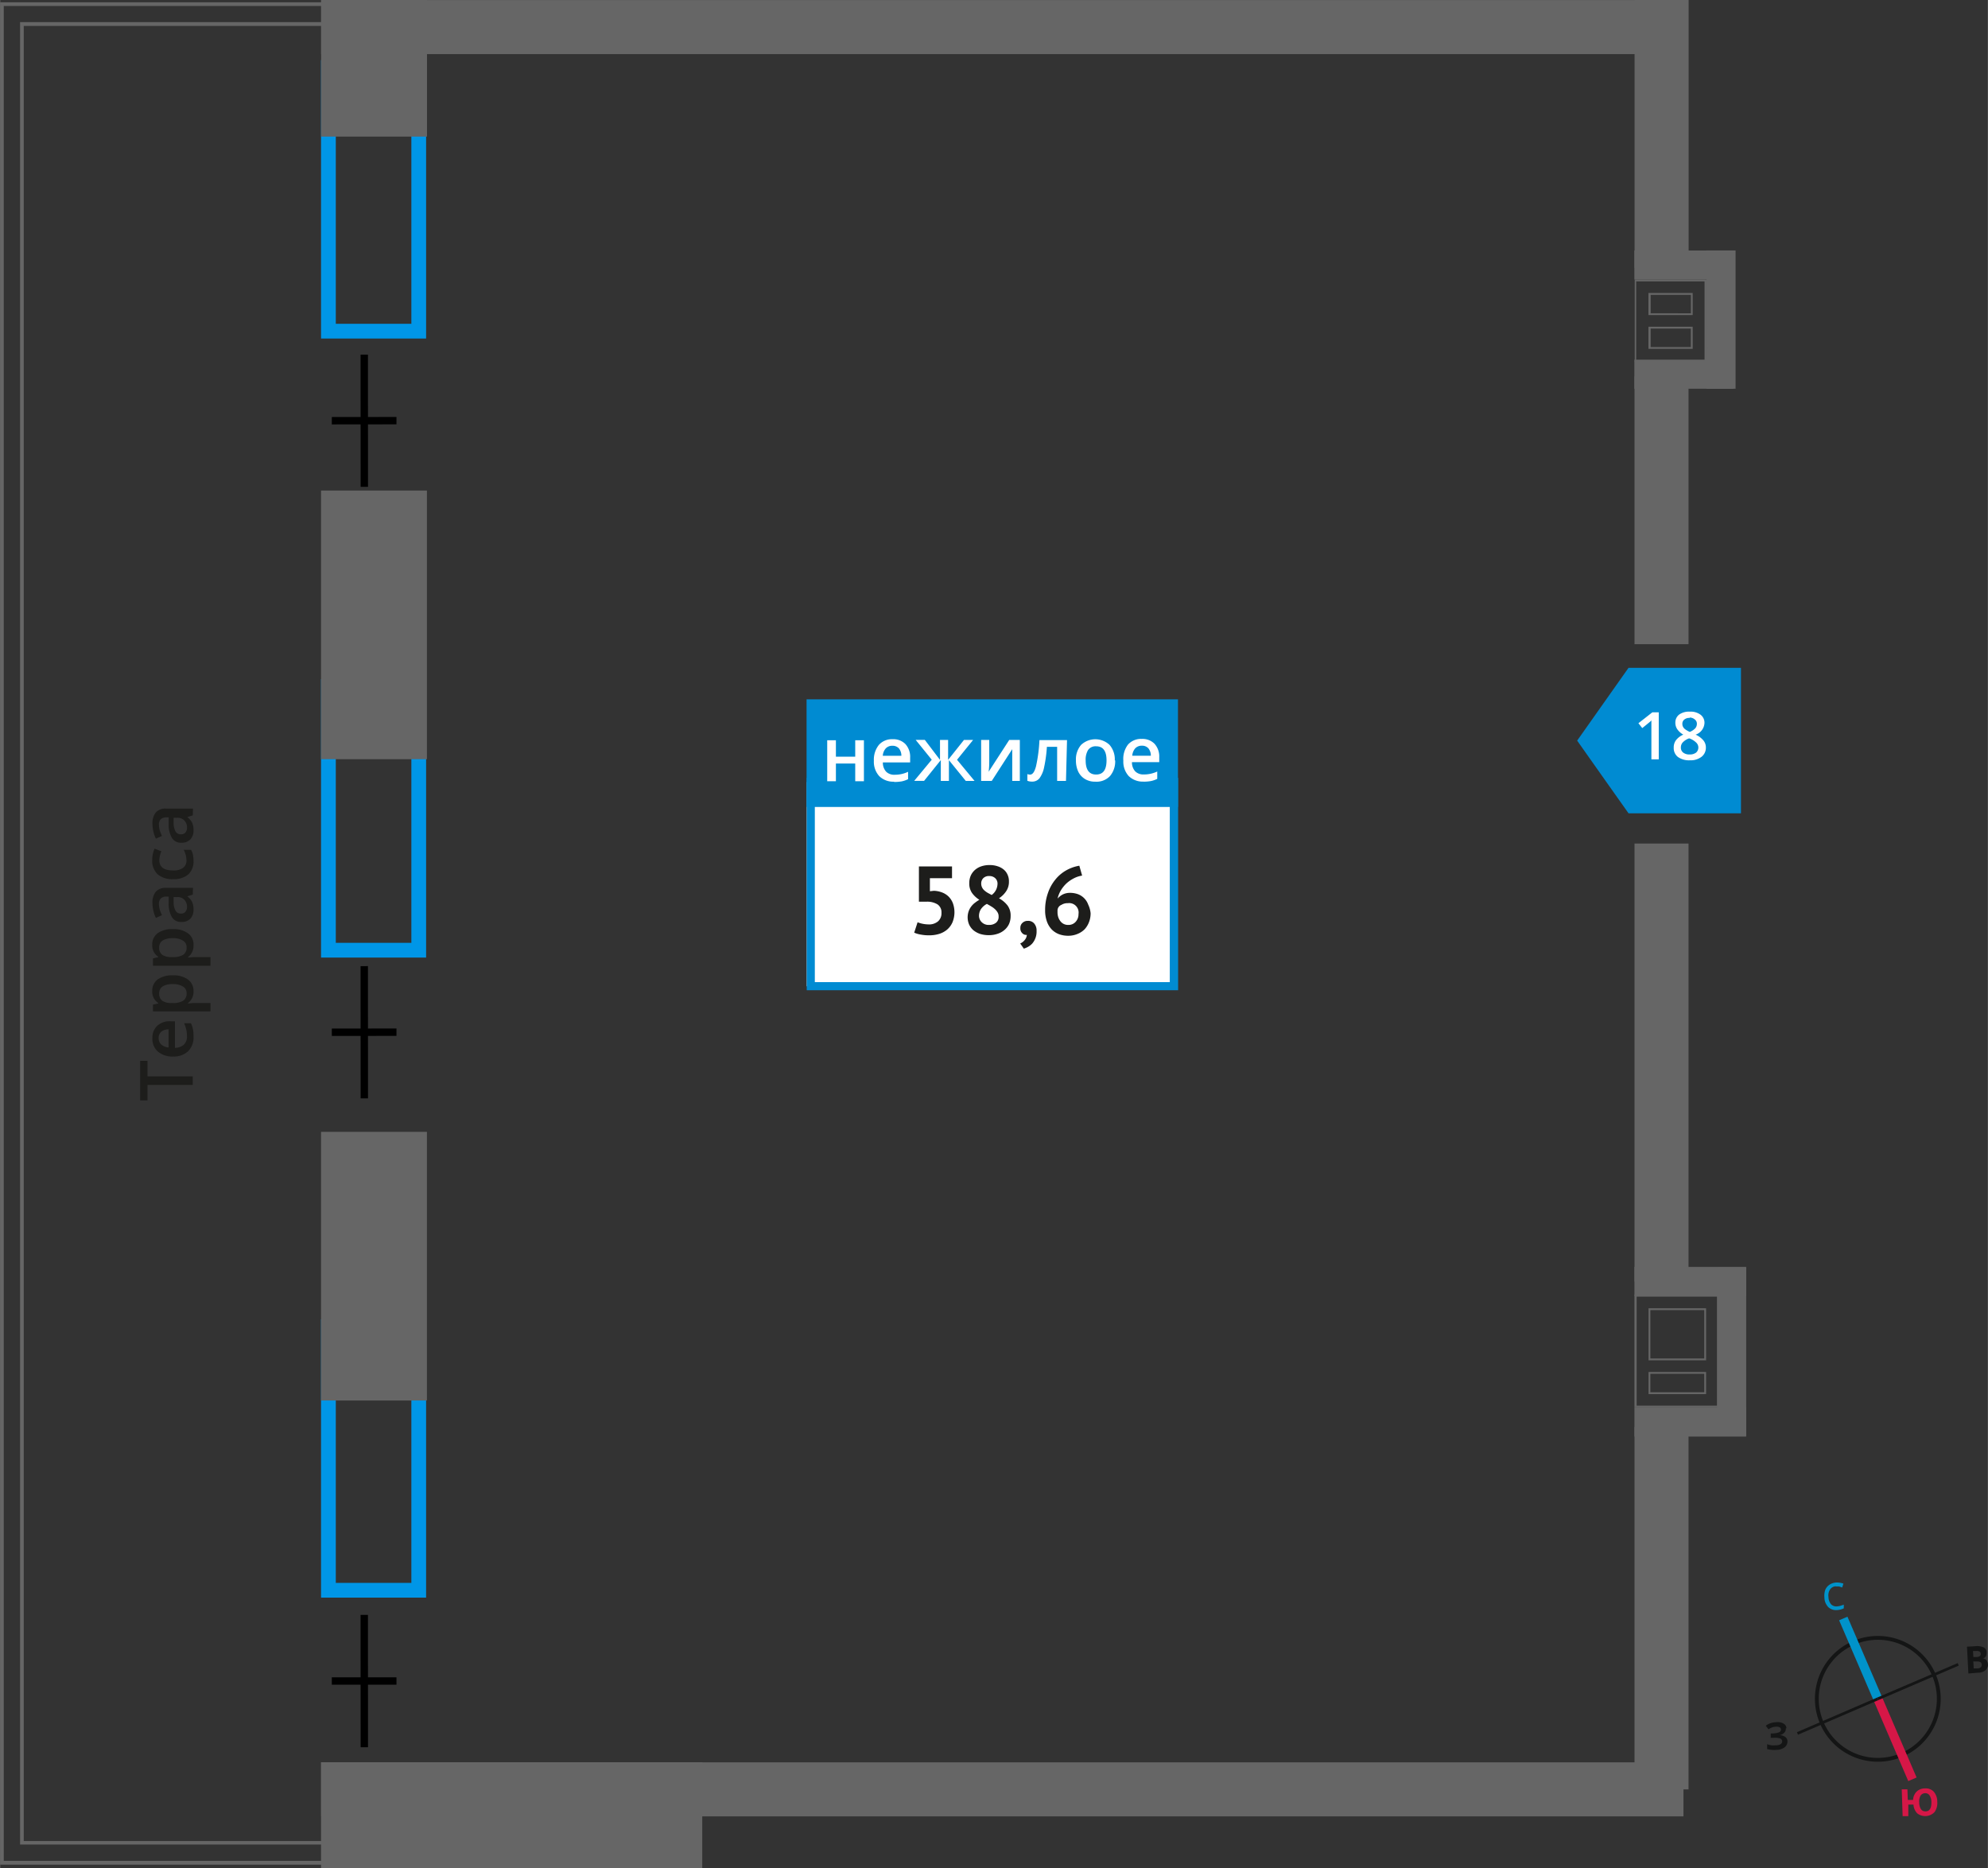 <svg xmlns="http://www.w3.org/2000/svg" width="95.13mm" height="89.39mm" viewBox="0 0 269.65 253.4"><rect x="0" y="0" width="269.65" height="253.4" fill="#333333" stroke="none"/><defs><style>.cls-1{fill:#666;}.cls-2{fill:#0096e7;}.cls-3,.cls-5{fill:#008bd2;}.cls-3{fill-rule:evenodd;}.cls-4{fill:#fff;}.cls-6{fill:#1d1d1b;}.cls-10,.cls-7,.cls-8,.cls-9{fill:none;stroke-miterlimit:10;}.cls-7{stroke:#000;}.cls-8{stroke:#141515;stroke-width:0.52px;}.cls-9{stroke:#0093ca;}.cls-10,.cls-9{stroke-width:1.23px;}.cls-10{stroke:#d61747;}.cls-11{fill:#141515;}.cls-12{fill:#0093ca;}.cls-13{fill:#d61747;}</style></defs><g id="text"><path class="cls-1" d="M46.24.81V3H2.71v247.2H44.56v2.21H.5V.81H46.24m.5-.5H0V252.93H45.06v-3.21H3.21V3.52H46.74V.31Z"/><path class="cls-2" d="M55.79,10.15V43.92H45.54V10.15H55.79m2-2H43.54V45.92H57.79V8.15Z"/><path class="cls-2" d="M55.79,94.12v33.77H45.54V94.12H55.79m2-2H43.54v37.77H57.79V92.12Z"/><path class="cls-2" d="M55.79,180.94v33.77H45.54V180.94H55.79m2-2H43.54v37.77H57.79V178.94Z"/><rect class="cls-1" x="221.69" y="33.98" width="13.43" height="3.94"/><rect class="cls-1" x="221.69" y="48.79" width="13.43" height="3.94"/><rect class="cls-1" x="224.07" y="41.38" width="18.76" height="3.94" transform="translate(276.8 -190.1) rotate(90)"/><path class="cls-1" d="M231.21,38.17V48.9h-9.27V38.17h9.27m-7.61,4.57h6v-3h-6v3m6,4.58v-3h-6v3h6m1.91-9.4h-9.77V49.15h9.77V37.92Zm-7.61,4.57V40h5.46v2.5Zm5.45,4.58h-5.45v-2.5h5.45v2.5Z"/><rect class="cls-1" x="221.7" y="190.92" width="15.16" height="3.94" transform="translate(458.56 385.78) rotate(180)"/><rect class="cls-1" x="221.7" y="171.86" width="15.16" height="3.94" transform="translate(458.56 347.65) rotate(180)"/><rect class="cls-1" x="223.52" y="181.34" width="22.75" height="3.94" transform="translate(418.2 -51.59) rotate(90)"/><path class="cls-1" d="M232.92,175.88v14.79H222V175.88h11m-9.39,8.64h7.81v-7.06h-7.81v7.06m0,4.58h7.81v-3h-7.81v3m9.64-13.47H221.7v15.28h11.47V175.63Zm-9.39,8.64v-6.56h7.31v6.56Zm0,4.58v-2.5h7.31v2.5Z"/><rect class="cls-1" x="41.46" y="2.09" width="18.54" height="14.36" transform="translate(41.46 59.99) rotate(-90)"/><rect class="cls-1" x="32.5" y="77.57" width="36.44" height="14.36" transform="translate(-34.03 135.48) rotate(-90)"/><rect class="cls-1" x="32.5" y="164.56" width="36.44" height="14.36" transform="translate(-121.02 222.47) rotate(-90)"/><rect class="cls-1" x="43.54" y="239.04" width="51.71" height="14.36"/><polygon class="cls-3" points="220.9 110.32 220.9 110.32 217.41 105.39 213.93 100.46 217.41 95.53 220.89 90.6 220.89 90.59 220.9 90.59 236.15 90.59 236.15 110.32 220.9 110.32 220.9 110.32"/><path class="cls-4" d="M225,103h-1V98.89q0-.73,0-1.17a2.71,2.71,0,0,1-.24.23l-1,.81-.52-.66,1.89-1.48H225Z"/><path class="cls-4" d="M229.23,96.53a2.24,2.24,0,0,1,1.44.42,1.35,1.35,0,0,1,.53,1.13A1.76,1.76,0,0,1,230,99.65a3,3,0,0,1,1.07.8,1.48,1.48,0,0,1,.32.93,1.55,1.55,0,0,1-.58,1.27,2.42,2.42,0,0,1-1.58.48,2.61,2.61,0,0,1-1.63-.45,1.52,1.52,0,0,1-.57-1.27,1.63,1.63,0,0,1,.3-1,2.48,2.48,0,0,1,1-.76,2.47,2.47,0,0,1-.83-.75,1.56,1.56,0,0,1-.25-.88,1.34,1.34,0,0,1,.54-1.11A2.32,2.32,0,0,1,229.23,96.53ZM228,101.38a.84.84,0,0,0,.32.71,1.35,1.35,0,0,0,.87.25,1.38,1.38,0,0,0,.88-.26.92.92,0,0,0,0-1.36,2.62,2.62,0,0,0-.88-.55l-.12,0a2.19,2.19,0,0,0-.84.56A1,1,0,0,0,228,101.38Zm1.18-4a1.06,1.06,0,0,0-.71.22.71.71,0,0,0-.27.59.8.8,0,0,0,.1.41.94.94,0,0,0,.28.32,3.12,3.12,0,0,0,.63.36,2.19,2.19,0,0,0,.74-.49.92.92,0,0,0,.22-.6.71.71,0,0,0-.27-.59A1.09,1.09,0,0,0,229.22,97.33Z"/><rect class="cls-1" x="43.54" width="184.8" height="7.33" transform="translate(271.89 7.34) rotate(180)"/><rect class="cls-1" x="43.54" y="239.04" width="184.8" height="7.33" transform="translate(271.89 485.42) rotate(180)"/><rect class="cls-1" x="207.19" y="14.5" width="36.34" height="7.33" transform="translate(243.55 -207.19) rotate(90)"/><rect class="cls-1" x="207.19" y="65.54" width="36.34" height="7.33" transform="translate(294.58 -156.15) rotate(90)"/><rect class="cls-1" x="195.66" y="140.45" width="59.4" height="7.33" transform="translate(369.49 -81.24) rotate(90)"/><rect class="cls-1" x="200.79" y="214.48" width="49.14" height="7.33" transform="translate(443.52 -7.21) rotate(90)"/><rect class="cls-4" x="109.42" y="106.07" width="49.8" height="27.71"/><path class="cls-5" d="M158.67,106.62H110.52v26.6h48.15ZM110,105.51h49.8v28.81H109.42V105.51Z"/><rect class="cls-5" x="109.4" y="94.86" width="50.38" height="14.6"/><path class="cls-4" d="M154.89,101.15a1.2,1.2,0,0,0-.91.36,1.71,1.71,0,0,0-.4,1h2.52a1.56,1.56,0,0,0-.33-1,1.13,1.13,0,0,0-.88-.36m.21,4.87a2.72,2.72,0,0,1-2-.75,2.89,2.89,0,0,1-.73-2.09A3.19,3.19,0,0,1,153,101a2.36,2.36,0,0,1,1.87-.77,2.28,2.28,0,0,1,1.73.66,2.57,2.57,0,0,1,.64,1.85v.64h-3.7a1.8,1.8,0,0,0,.43,1.24,1.55,1.55,0,0,0,1.17.43,4.17,4.17,0,0,0,1.83-.4v1a3.66,3.66,0,0,1-.88.3,6,6,0,0,1-1,.08m-7.83-2.89c0,1.28.47,1.92,1.42,1.92s1.41-.64,1.41-1.92-.47-1.91-1.42-1.91a1.22,1.22,0,0,0-1.08.5,2.51,2.51,0,0,0-.33,1.41m4,0a3.07,3.07,0,0,1-.7,2.13,2.52,2.52,0,0,1-2,.76,2.62,2.62,0,0,1-1.38-.35,2.38,2.38,0,0,1-.92-1,3.51,3.51,0,0,1-.32-1.53,3,3,0,0,1,.7-2.11,2.82,2.82,0,0,1,3.86,0,3,3,0,0,1,.71,2.1m-6.62,2.79h-1.2v-4.63H142a18.62,18.62,0,0,1-.38,2.79,3.78,3.78,0,0,1-.62,1.47,1.24,1.24,0,0,1-1,.46,1.73,1.73,0,0,1-.65-.11V105a1,1,0,0,0,.37.07c.35,0,.61-.38.81-1.15a21.06,21.06,0,0,0,.46-3.53h3.74Zm-10.41-5.56v2.85c0,.33,0,.82-.08,1.46l2.79-4.31h1.44v5.56H137.3v-2.8c0-.16,0-.41,0-.75s0-.6,0-.76l-2.78,4.31h-1.44v-5.56Zm-6.68,2.7v-2.7h1.1v2.7l2.15-2.7h1.24l-2.18,2.69,2.38,2.87H131l-2.29-2.82v2.82h-1.1V103.1l-2.27,2.82H124l2.38-2.87-2.18-2.69h1.24Zm-6.46-1.91a1.19,1.19,0,0,0-.9.36,1.65,1.65,0,0,0-.4,1h2.52a1.56,1.56,0,0,0-.33-1,1.14,1.14,0,0,0-.89-.36m.22,4.87a2.7,2.7,0,0,1-2-.75,2.89,2.89,0,0,1-.73-2.09,3.19,3.19,0,0,1,.68-2.15,2.36,2.36,0,0,1,1.86-.77,2.29,2.29,0,0,1,1.74.66,2.57,2.57,0,0,1,.64,1.85v.64h-3.7a1.8,1.8,0,0,0,.43,1.24,1.53,1.53,0,0,0,1.17.43,4.39,4.39,0,0,0,.91-.09,4.26,4.26,0,0,0,.91-.31v1a3.59,3.59,0,0,1-.87.3,6,6,0,0,1-1,.08m-7.92-5.66v2.23h2.62v-2.23h1.18v5.56h-1.18v-2.4h-2.62v2.4h-1.18v-5.56Z"/><path class="cls-6" d="M125.92,125.39a1.87,1.87,0,0,0,1.32-.42,1.46,1.46,0,0,0,.46-1.15,1.29,1.29,0,0,0-.53-1.14,2.66,2.66,0,0,0-1.53-.37l-1,0v-4.78h4.49v1.59h-3v1.77l.53-.06a3.47,3.47,0,0,1,1.16.24,2.55,2.55,0,0,1,.88.58,2.59,2.59,0,0,1,.56.9,3.64,3.64,0,0,1-.06,2.54,2.77,2.77,0,0,1-.73,1,3.1,3.1,0,0,1-1.09.59,4.58,4.58,0,0,1-1.37.19,5.83,5.83,0,0,1-1.12-.1,3.63,3.63,0,0,1-.89-.26l.46-1.41a3.94,3.94,0,0,0,.66.2A4.33,4.33,0,0,0,125.92,125.39Z"/><path class="cls-6" d="M131.25,124.48a2.57,2.57,0,0,1,.12-.82,2.34,2.34,0,0,1,.33-.65,2.55,2.55,0,0,1,.51-.53,5.39,5.39,0,0,1,.63-.43,3.46,3.46,0,0,1-1-.93,2.23,2.23,0,0,1-.37-1.32,2.56,2.56,0,0,1,.19-1,2.32,2.32,0,0,1,.55-.77,2.5,2.5,0,0,1,.87-.51,3.43,3.43,0,0,1,1.15-.18,3.29,3.29,0,0,1,1.07.16,2.44,2.44,0,0,1,.83.44,1.84,1.84,0,0,1,.53.7,2.06,2.06,0,0,1,.19.91,2.28,2.28,0,0,1-.35,1.3,3.39,3.39,0,0,1-1,1,3.64,3.64,0,0,1,1.18,1,2.28,2.28,0,0,1,.4,1.4,2.62,2.62,0,0,1-.21,1.07,2.34,2.34,0,0,1-.61.81,2.62,2.62,0,0,1-.94.53,3.59,3.59,0,0,1-1.2.19,3.91,3.91,0,0,1-1.18-.17,3,3,0,0,1-.9-.49,2.27,2.27,0,0,1-.58-.76A2.47,2.47,0,0,1,131.25,124.48Zm4.2-.17a1,1,0,0,0-.14-.55,1.78,1.78,0,0,0-.37-.45,2.78,2.78,0,0,0-.51-.37c-.19-.12-.38-.22-.57-.33a2.18,2.18,0,0,0-.84.76,1.73,1.73,0,0,0-.23.82,1.21,1.21,0,0,0,.36.89,1.32,1.32,0,0,0,1,.38,1.45,1.45,0,0,0,.94-.29A1,1,0,0,0,135.45,124.31Zm-2.36-4.48a1.2,1.2,0,0,0,.12.55,1.27,1.27,0,0,0,.32.41,2.71,2.71,0,0,0,.46.33l.52.28a1.91,1.91,0,0,0,.79-1.47,1,1,0,0,0-.32-.82,1.15,1.15,0,0,0-.78-.28,1.08,1.08,0,0,0-.84.3A1,1,0,0,0,133.09,119.83Z"/><path class="cls-6" d="M138.4,125.87a.88.88,0,0,1,.3-.7,1,1,0,0,1,.72-.26,1.06,1.06,0,0,1,.86.36,1.45,1.45,0,0,1,.32,1A2.48,2.48,0,0,1,140,128a2.36,2.36,0,0,1-.57.44,3.13,3.13,0,0,1-.56.24l-.49-.7a1.62,1.62,0,0,0,.61-.47,1.23,1.23,0,0,0,.29-.7.7.7,0,0,1-.57-.18A.89.89,0,0,1,138.4,125.87Z"/><path class="cls-6" d="M147.93,123.88a3.25,3.25,0,0,1-.21,1.18,3,3,0,0,1-.61,1,2.89,2.89,0,0,1-1,.64,3.19,3.19,0,0,1-1.22.23,3.55,3.55,0,0,1-1.24-.21,2.75,2.75,0,0,1-1-.65,3.06,3.06,0,0,1-.65-1.08,4.41,4.41,0,0,1-.24-1.52,6.82,6.82,0,0,1,.38-2.33,5.81,5.81,0,0,1,1-1.82,5.09,5.09,0,0,1,1.48-1.26,5.41,5.41,0,0,1,1.78-.63l.38,1.34a3.63,3.63,0,0,0-1.2.41,4.43,4.43,0,0,0-1,.72,4.63,4.63,0,0,0-.72.93,3.94,3.94,0,0,0-.41,1.06,2.35,2.35,0,0,1,.68-.55,2.2,2.2,0,0,1,1-.23,3.14,3.14,0,0,1,1.08.18,2.36,2.36,0,0,1,1.4,1.43A3.36,3.36,0,0,1,147.93,123.88Zm-1.64.09a1.28,1.28,0,0,0-1.44-1.46,1.54,1.54,0,0,0-.88.23.83.83,0,0,0-.53.8v.21a2.21,2.21,0,0,0,.09.62,1.71,1.71,0,0,0,.27.54,1.28,1.28,0,0,0,1.1.55,1.28,1.28,0,0,0,1-.42A1.52,1.52,0,0,0,146.29,124Z"/><line class="cls-7" x1="49.4" y1="48.1" x2="49.41" y2="66.04"/><line class="cls-7" x1="45" y1="57.07" x2="53.77" y2="57.06"/><line class="cls-7" x1="49.4" y1="131.05" x2="49.41" y2="148.99"/><line class="cls-7" x1="45" y1="140.02" x2="53.77" y2="140.01"/><line class="cls-7" x1="49.4" y1="219.05" x2="49.41" y2="237"/><line class="cls-7" x1="45" y1="228.02" x2="53.77" y2="228.02"/><path class="cls-6" d="M26.14,146v1.16H20v2.1H19v-5.36h1V146Z"/><path class="cls-6" d="M26.24,140.6a2.62,2.62,0,0,1-.74,2,2.79,2.79,0,0,1-2,.71,3,3,0,0,1-2.08-.66,2.26,2.26,0,0,1-.76-1.81,2.22,2.22,0,0,1,.65-1.69,2.45,2.45,0,0,1,1.79-.62h.62v3.6a1.81,1.81,0,0,0,1.21-.43,1.47,1.47,0,0,0,.42-1.13,4.19,4.19,0,0,0-.09-.89,4.59,4.59,0,0,0-.3-.88h.93a3.39,3.39,0,0,1,.28.85A4.74,4.74,0,0,1,26.24,140.6Zm-4.73.21a1.15,1.15,0,0,0,.35.87,1.68,1.68,0,0,0,1,.4v-2.45a1.47,1.47,0,0,0-1,.32A1.09,1.09,0,0,0,21.51,140.81Z"/><path class="cls-6" d="M26.24,134.45a1.91,1.91,0,0,1-.74,1.6v.07c.45-.05.73-.07.83-.07h2.21v1.14h-7.8v-.92l.72-.16v-.06a1.8,1.8,0,0,1-.82-1.61,1.88,1.88,0,0,1,.73-1.58,3.36,3.36,0,0,1,2.06-.56,3.3,3.3,0,0,1,2.06.57A1.88,1.88,0,0,1,26.24,134.45Zm-4.66.28a1.18,1.18,0,0,0,.4,1,2.07,2.07,0,0,0,1.28.32h.17a2.52,2.52,0,0,0,1.43-.32,1.15,1.15,0,0,0,.44-1,1,1,0,0,0-.49-.91,2.46,2.46,0,0,0-1.39-.33,2.49,2.49,0,0,0-1.38.32A1.08,1.08,0,0,0,21.58,134.73Z"/><path class="cls-6" d="M26.24,128.22a1.91,1.91,0,0,1-.74,1.6v.06l.83-.06h2.21V131h-7.8V130l.72-.17v-.05a1.8,1.8,0,0,1-.82-1.62,1.87,1.87,0,0,1,.73-1.57,3.3,3.3,0,0,1,2.06-.56,3.3,3.3,0,0,1,2.06.57A1.88,1.88,0,0,1,26.24,128.22Zm-4.66.28a1.18,1.18,0,0,0,.4,1,2.07,2.07,0,0,0,1.28.32h.17a2.52,2.52,0,0,0,1.43-.32,1.16,1.16,0,0,0,.44-1,1,1,0,0,0-.49-.91,2.46,2.46,0,0,0-1.39-.33,2.49,2.49,0,0,0-1.38.32A1.08,1.08,0,0,0,21.58,128.5Z"/><path class="cls-6" d="M26.14,121.35l-.75.23v0a2.24,2.24,0,0,1,.67.79,2.44,2.44,0,0,1,.18,1,1.77,1.77,0,0,1-.43,1.25,1.62,1.62,0,0,1-1.22.44,1.41,1.41,0,0,1-1.26-.62,3.54,3.54,0,0,1-.46-1.89l0-.93h-.29a1.08,1.08,0,0,0-.77.24,1,1,0,0,0-.26.75,2.67,2.67,0,0,0,.12.8,5.84,5.84,0,0,0,.29.73l-.82.37a4,4,0,0,1-.35-1,4.45,4.45,0,0,1-.12-1,2.33,2.33,0,0,1,.45-1.55,1.76,1.76,0,0,1,1.41-.53h3.64Zm-.78,1.71a1.43,1.43,0,0,0-.35-1,1.27,1.27,0,0,0-1-.38h-.47l0,.69a2.38,2.38,0,0,0,.27,1.18.82.82,0,0,0,.74.37.73.73,0,0,0,.56-.21A1,1,0,0,0,25.36,123.06Z"/><path class="cls-6" d="M26.24,116.75a2.38,2.38,0,0,1-.72,1.87,3,3,0,0,1-2.05.63,3,3,0,0,1-2.1-.66,2.48,2.48,0,0,1-.73-1.93,3.66,3.66,0,0,1,.32-1.54l.92.35a3.48,3.48,0,0,0-.28,1.2c0,.94.62,1.4,1.86,1.4a2.17,2.17,0,0,0,1.36-.35,1.19,1.19,0,0,0,.46-1,3,3,0,0,0-.38-1.45h1a2.22,2.22,0,0,1,.26.66A4,4,0,0,1,26.24,116.75Z"/><path class="cls-6" d="M26.14,110.6l-.75.23v0a2.16,2.16,0,0,1,.67.79,2.44,2.44,0,0,1,.18,1,1.73,1.73,0,0,1-.43,1.24,1.62,1.62,0,0,1-1.22.45,1.41,1.41,0,0,1-1.26-.62,3.54,3.54,0,0,1-.46-1.89l0-.93h-.29a1.08,1.08,0,0,0-.77.24,1,1,0,0,0-.26.75,2.67,2.67,0,0,0,.12.8,6.52,6.52,0,0,0,.29.73l-.82.37a4,4,0,0,1-.35-1,4.45,4.45,0,0,1-.12-1,2.33,2.33,0,0,1,.45-1.55,1.76,1.76,0,0,1,1.41-.53h3.64Zm-.78,1.71a1.42,1.42,0,0,0-.35-1,1.27,1.27,0,0,0-1-.38h-.47l0,.69a2.38,2.38,0,0,0,.27,1.18.82.82,0,0,0,.74.37.73.73,0,0,0,.56-.21A1,1,0,0,0,25.36,112.31Z"/><path class="cls-8" d="M251.45,222.84a8.27,8.27,0,1,1-4.33,10.87,8.26,8.26,0,0,1,4.33-10.87Z"/><line class="cls-9" x1="250.03" y1="219.54" x2="254.72" y2="230.44"/><line class="cls-10" x1="259.41" y1="241.35" x2="254.72" y2="230.44"/><polygon class="cls-11" points="243.74 234.96 254.64 230.26 254.79 230.61 243.89 235.3 243.74 234.96"/><polygon class="cls-11" points="265.55 225.59 254.64 230.26 254.79 230.61 265.69 225.93 265.55 225.59"/><path class="cls-12" d="M249,215.17a1,1,0,0,0-.77.44,1.46,1.46,0,0,0-.21,1,1.61,1.61,0,0,0,.35,1,1,1,0,0,0,.85.28,2.23,2.23,0,0,0,.45-.08c.14-.05.29-.09.43-.15l0,.5a2.51,2.51,0,0,1-.95.24A1.53,1.53,0,0,1,248,218a1.92,1.92,0,0,1-.53-1.33,2.47,2.47,0,0,1,.11-1,1.56,1.56,0,0,1,.56-.7,1.83,1.83,0,0,1,.91-.31,2.66,2.66,0,0,1,1,.15l-.17.52-.4-.13a2.22,2.22,0,0,0-.45,0Z"/><path class="cls-13" d="M262.78,244.43a2.08,2.08,0,0,1-.38,1.38,1.76,1.76,0,0,1-2.34.16,1.85,1.85,0,0,1-.51-1.19l-.7,0,0,1.57-.77,0-.12-3.64.77,0,.05,1.44.72,0A1.67,1.67,0,0,1,260,243a1.59,1.59,0,0,1,1.1-.41,1.46,1.46,0,0,1,1.21.45,2.08,2.08,0,0,1,.47,1.38Zm-2.45.07a1.7,1.7,0,0,0,.24.91.71.71,0,0,0,.61.29c.56,0,.82-.43.8-1.25a1.6,1.6,0,0,0-.25-.92.66.66,0,0,0-.61-.29.73.73,0,0,0-.61.33,1.64,1.64,0,0,0-.18.93Z"/><path class="cls-11" d="M266.81,223.36l1.14-.06a2.13,2.13,0,0,1,1.12.16.74.74,0,0,1,.4.68,1,1,0,0,1-.12.55.63.63,0,0,1-.4.26v0a.75.75,0,0,1,.5.25,1,1,0,0,1,.19.56.93.93,0,0,1-.32.79,1.5,1.5,0,0,1-1,.34L267,227Zm.86,1.4.44,0a.84.84,0,0,0,.45-.12.35.35,0,0,0,.11-.33.32.32,0,0,0-.16-.29.92.92,0,0,0-.49-.07l-.39,0Zm0,.6.05.95.49,0a.7.7,0,0,0,.46-.14.43.43,0,0,0,.13-.38c0-.29-.23-.44-.66-.42Z"/><path class="cls-11" d="M242.23,234.45a.69.69,0,0,1-.22.59,1.07,1.07,0,0,1-.65.33v0a1.35,1.35,0,0,1,.79.23.75.75,0,0,1,.31.57,1,1,0,0,1-.36.82,1.85,1.85,0,0,1-1.1.37,3.83,3.83,0,0,1-1.3-.11l0-.66a3.1,3.1,0,0,0,.57.15,3.88,3.88,0,0,0,.59,0c.6,0,.9-.22.88-.58a.41.41,0,0,0-.32-.36,2.29,2.29,0,0,0-.89-.07l-.34,0,0-.6.31,0a2.63,2.63,0,0,0,.84-.16.4.4,0,0,0,.24-.39.34.34,0,0,0-.18-.28.94.94,0,0,0-.51-.08,1.79,1.79,0,0,0-1,.35l-.38-.48a2.27,2.27,0,0,1,.65-.35,2.87,2.87,0,0,1,.76-.13,1.58,1.58,0,0,1,1,.18.75.75,0,0,1,.4.63Z"/></g></svg>
